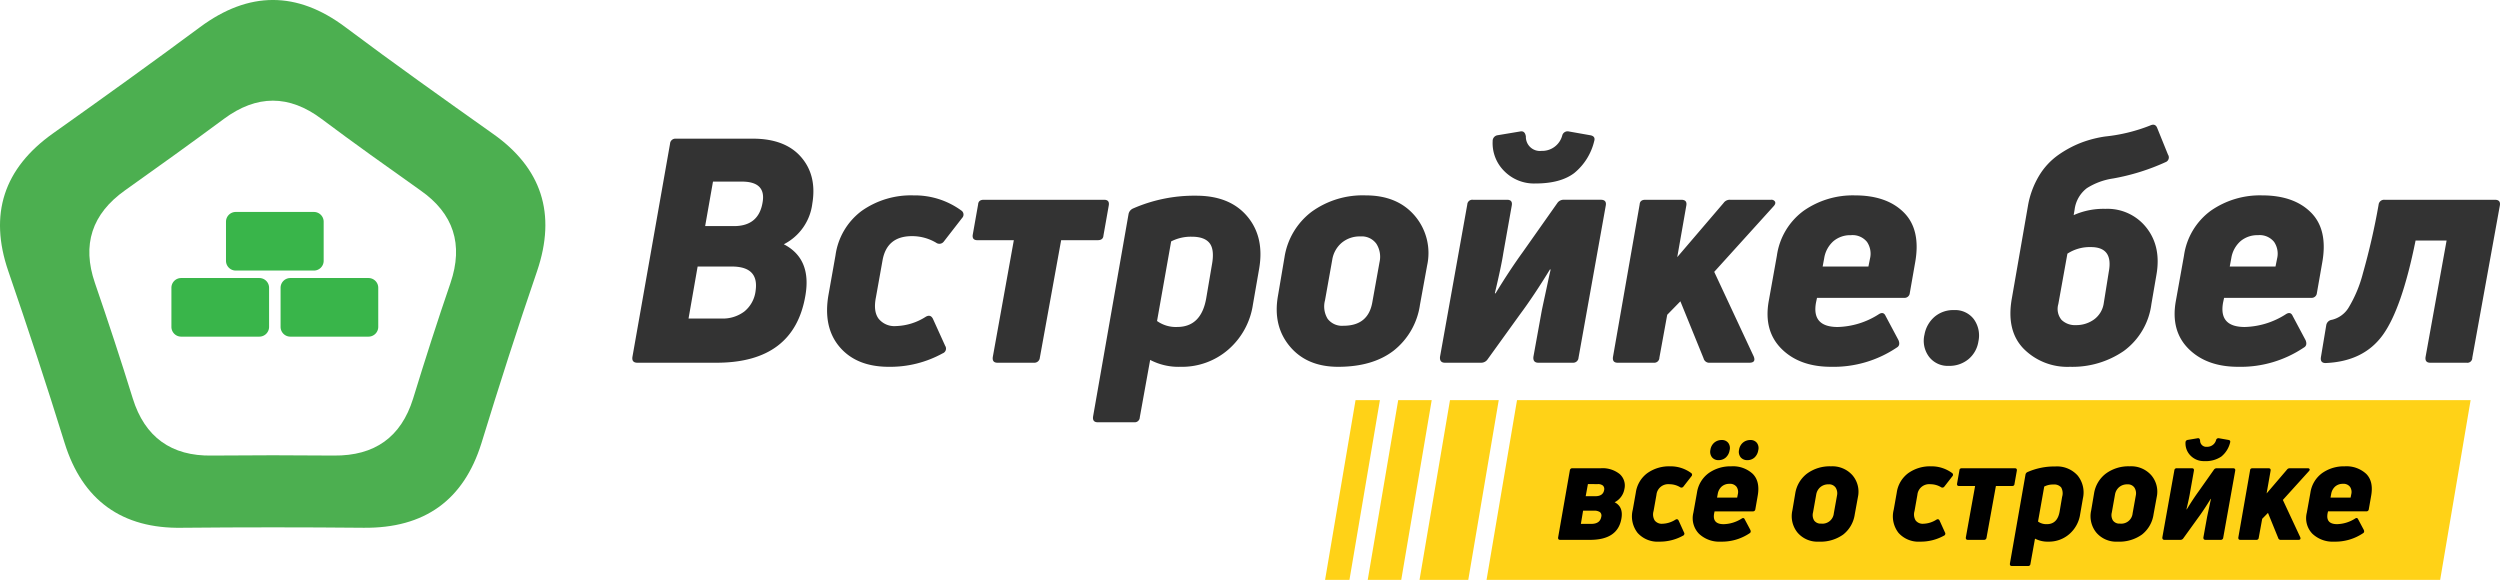 <svg xmlns="http://www.w3.org/2000/svg" xmlns:xlink="http://www.w3.org/1999/xlink" width="526.52" height="122.127" viewBox="0 0 526.52 122.127">
  <defs>
    <filter id="star-back" x="9.813" y="12.206" width="95.235" height="92.748" filterUnits="userSpaceOnUse">
      <feOffset dy="3" input="SourceAlpha"/>
      <feGaussianBlur stdDeviation="3" result="blur"/>
      <feFlood flood-opacity="0.302"/>
      <feComposite operator="in" in2="blur"/>
      <feComposite in="SourceGraphic"/>
    </filter>
  </defs>
  <g id="Group_843" data-name="Group 843" transform="translate(-239.188 -89.84)">
    <path id="Path_504" data-name="Path 504" d="M19.536,0H2.9Q1.65,0,1.848-1.254l7.92-44.88a1.124,1.124,0,0,1,1.188-1.056H27.192q6.8,0,10.164,3.861t2.376,9.8a11.123,11.123,0,0,1-6.006,8.58Q39.6-21.912,38.28-14.19,35.9,0,19.536,0Zm-3.96-20.262L13.662-9.306h7a7.519,7.519,0,0,0,4.752-1.485,6.6,6.6,0,0,0,2.376-4.389q.726-5.082-5.016-5.082ZM18.81-38.148l-1.65,9.372h6.072q5.148,0,6.006-4.884.858-4.488-4.356-4.488ZM67.188-1.98A22.881,22.881,0,0,1,55.836.858q-6.8,0-10.362-4.191t-2.31-11.121l1.452-8.184a14.039,14.039,0,0,1,5.511-9.339A17.965,17.965,0,0,1,61.05-35.244a16.612,16.612,0,0,1,10.032,3.168,1.02,1.02,0,0,1,.2,1.584l-3.894,5.016a1.157,1.157,0,0,1-1.584.2,9.921,9.921,0,0,0-5.082-1.386q-5.28,0-6.2,5.082L53.13-13.794q-.594,2.97.561,4.521a4.266,4.266,0,0,0,3.663,1.551,12.209,12.209,0,0,0,6.2-1.914q1.056-.66,1.584.4l2.574,5.676A1.059,1.059,0,0,1,67.188-1.98Zm8.646-32.34h25.344q1.188,0,.99,1.188L101.046-26.8q-.066.99-1.188.99H92.136L87.648-1.056A1.158,1.158,0,0,1,86.394,0H78.738q-1.188,0-.99-1.254L82.17-25.806H74.514q-1.188,0-.99-1.188l1.122-6.336Q74.712-34.32,75.834-34.32Zm31.416,1.848a32.089,32.089,0,0,1,13.332-2.706q7.062,0,10.725,4.323t2.541,10.989l-1.32,7.59a15.561,15.561,0,0,1-5.181,9.5A14.856,14.856,0,0,1,117.282.858a12.878,12.878,0,0,1-6.4-1.452L108.7,11.484a1.076,1.076,0,0,1-1.188,1.056H99.858q-1.188,0-.99-1.254l7.458-42.57A1.62,1.62,0,0,1,107.25-32.472ZM122.694-13.6l1.188-7q.594-3.168-.462-4.554t-3.762-1.386a9.1,9.1,0,0,0-4.356.99l-2.97,16.764a6.786,6.786,0,0,0,4.224,1.254Q121.638-7.524,122.694-13.6Zm45.012,1.386a14.992,14.992,0,0,1-5.544,9.669Q157.74.858,150.48.858q-6.6,0-10.2-4.323t-2.475-10.659l1.386-8.184a14.87,14.87,0,0,1,5.676-9.471,18.313,18.313,0,0,1,11.418-3.465q6.666,0,10.329,4.29a12.112,12.112,0,0,1,2.607,10.428Zm-20-.924a4.963,4.963,0,0,0,.561,3.894A3.791,3.791,0,0,0,151.6-7.788q5.214,0,6.072-4.95l1.518-8.448a5.1,5.1,0,0,0-.66-3.861,3.78,3.78,0,0,0-3.366-1.551,5.884,5.884,0,0,0-3.96,1.353,5.913,5.913,0,0,0-1.98,3.6ZM180.576,0h-7.59Q171.8,0,171.93-1.254l5.742-32.076a1.053,1.053,0,0,1,1.188-.99h7.194q1.188,0,.99,1.188L185.262-23.1q-.4,2.64-1.782,8.448l.132.066q2.97-4.884,5.742-8.712l7.26-10.3a1.6,1.6,0,0,1,1.452-.726h7.722q1.254,0,1.056,1.188L201.1-1.056A1.124,1.124,0,0,1,199.914,0h-7.26q-1.188,0-1.056-1.254l1.782-9.834q.264-1.254.594-2.772t.693-3.234q.363-1.716.561-2.508l-.132-.066q-3.432,5.61-6.336,9.5l-6.8,9.438A1.637,1.637,0,0,1,180.576,0ZM204.4-46.662a12.388,12.388,0,0,1-4.224,6.732q-2.9,2.178-8.118,2.178a8.79,8.79,0,0,1-6.633-2.64,8.271,8.271,0,0,1-2.409-6.27,1.212,1.212,0,0,1,1.056-1.254l4.752-.792q.99-.2,1.188,1.056a2.959,2.959,0,0,0,3.3,3.036,4.366,4.366,0,0,0,4.356-3.234,1.161,1.161,0,0,1,1.386-.858l4.488.792Q204.732-47.718,204.4-46.662ZM233.046-34.32h8.58a.864.864,0,0,1,.858.4q.2.4-.264.924L229.68-19.14,238-1.32Q238.524,0,237.072,0h-8.316a1.222,1.222,0,0,1-1.32-.924l-4.884-12.012L219.78-10.1l-1.65,9.042A1.076,1.076,0,0,1,216.942,0h-7.59q-1.188,0-.99-1.254l5.61-32.076q.066-.99,1.188-.99h7.59q1.254,0,1.056,1.188l-1.914,10.89L231.66-33.66A1.58,1.58,0,0,1,233.046-34.32Zm9.834,11.748a14.151,14.151,0,0,1,5.643-9.438,18.057,18.057,0,0,1,10.791-3.234q6.732,0,10.329,3.63t2.343,10.56l-1.122,6.4a1.1,1.1,0,0,1-1.188.99H251.328l-.2.924q-.99,5.214,4.554,5.214a16.729,16.729,0,0,0,8.58-2.64q1.056-.726,1.518.33l2.706,5.082q.462,1.122-.4,1.584A23.8,23.8,0,0,1,254.3.858q-6.666,0-10.461-3.8T241.164-13Zm19.272,2.31.33-1.65a4.411,4.411,0,0,0-.627-3.531,3.9,3.9,0,0,0-3.4-1.419,5.484,5.484,0,0,0-3.663,1.254,6.033,6.033,0,0,0-1.947,3.564l-.33,1.782ZM285.318-4.488a6.043,6.043,0,0,1-2.079,3.729A6.279,6.279,0,0,1,279.048.66a4.927,4.927,0,0,1-4.125-1.914,5.593,5.593,0,0,1-.957-4.686,6.416,6.416,0,0,1,2.112-3.729,6.055,6.055,0,0,1,4.092-1.419,4.941,4.941,0,0,1,4.158,1.881A5.859,5.859,0,0,1,285.318-4.488Zm20.064-26.6a15.394,15.394,0,0,1,6.666-1.32,10.42,10.42,0,0,1,8.679,3.993q3.135,3.993,2.079,9.933l-1.056,6.138a14.525,14.525,0,0,1-5.808,9.867A19.075,19.075,0,0,1,304.59.858a12.957,12.957,0,0,1-9.768-3.828q-3.7-3.828-2.442-10.692L295.746-33a18.3,18.3,0,0,1,2.343-6.369,14.462,14.462,0,0,1,4.059-4.389,22.6,22.6,0,0,1,4.785-2.574,23.9,23.9,0,0,1,5.115-1.32,35.5,35.5,0,0,0,9.438-2.31q1.122-.528,1.518.594l2.244,5.544a1.059,1.059,0,0,1-.528,1.584A45.889,45.889,0,0,1,313.7-38.808a14.2,14.2,0,0,0-5.544,2.046,6.731,6.731,0,0,0-2.574,4.488Zm6.336,18.546,1.056-6.6q.99-5.214-3.762-5.214a8.617,8.617,0,0,0-4.95,1.386l-1.914,10.626a3.6,3.6,0,0,0,.693,3.333,4.058,4.058,0,0,0,3,1.089,6.381,6.381,0,0,0,3.828-1.188A5.131,5.131,0,0,0,311.718-12.54Zm16.9-10.032a14.151,14.151,0,0,1,5.643-9.438,18.057,18.057,0,0,1,10.791-3.234q6.732,0,10.329,3.63t2.343,10.56l-1.122,6.4a1.1,1.1,0,0,1-1.188.99H337.062l-.2.924q-.99,5.214,4.554,5.214a16.729,16.729,0,0,0,8.58-2.64q1.056-.726,1.518.33l2.706,5.082q.462,1.122-.4,1.584A23.8,23.8,0,0,1,340.032.858q-6.666,0-10.461-3.8T326.9-13Zm19.272,2.31.33-1.65a4.411,4.411,0,0,0-.627-3.531,3.9,3.9,0,0,0-3.4-1.419,5.484,5.484,0,0,0-3.663,1.254,6.033,6.033,0,0,0-1.947,3.564l-.33,1.782Zm29.5-5.478q-2.9,14.388-6.93,19.932T358.446.066q-1.188,0-.99-1.254l1.122-6.732a1.379,1.379,0,0,1,1.188-1.122,5.655,5.655,0,0,0,3.465-2.475,27.033,27.033,0,0,0,3.069-7.326,144.04,144.04,0,0,0,3.3-14.421,1.158,1.158,0,0,1,1.254-1.056h23.232q1.254,0,1.056,1.188L389.334-1.056A1.033,1.033,0,0,1,388.146,0H380.49q-1.188,0-.99-1.254l4.422-24.486Z" transform="translate(370.538 166.234)" fill="#333"/>
    <g id="Group_757" data-name="Group 757">
      <path id="star-back-2" data-name="star-back" d="M547.55,424.228c-12.7-.121-25.513-.121-38.21,0-12.7.242-21.04-5.8-24.788-17.9s-7.739-24.183-11.85-36.154-.967-21.644,9.432-29.02,20.677-14.752,30.955-22.37,20.435-7.618,30.592,0,20.556,14.994,30.955,22.37q15.6,10.882,9.432,29.02c-4.111,11.971-7.981,24.063-11.729,36.275C568.59,418.424,560.367,424.349,547.55,424.228Z" transform="translate(-231.767 -223.235)" fill="#4caf50"/>
      <g id="Group_698" data-name="Group 698" transform="translate(258 108.046)">
        <g transform="matrix(1, 0, 0, 1, -18.81, -18.21)" filter="url(#star-back)">
          <path id="star-back-3" data-name="star-back" d="M522.46,387.818c-8.537-.081-17.156-.081-25.694,0-8.537.163-14.148-3.9-16.668-12.034s-5.2-16.262-7.968-24.311-.65-14.554,6.342-19.514,13.9-9.92,20.815-15.042,13.741-5.122,20.571,0S533.681,327,540.673,331.959q10.489,7.318,6.342,19.514c-2.765,8.05-5.366,16.18-7.887,24.393C536.608,383.915,531.079,387.9,522.46,387.818Z" transform="translate(-452.14 -294.87)" fill="#fff"/>
        </g>
        <g id="Group_550" data-name="Group 550" transform="translate(17.288 26.434)">
          <path id="Path_1" data-name="Path 1" d="M2.057,0H18.514a2.057,2.057,0,0,1,2.057,2.057v8.229a2.057,2.057,0,0,1-2.057,2.057H2.057A2.057,2.057,0,0,1,0,10.286V2.057A2.057,2.057,0,0,1,2.057,0Z" transform="translate(11.496 0)" fill="#39b54a"/>
          <path id="Path_357" data-name="Path 357" d="M2.057,0H18.514a2.057,2.057,0,0,1,2.057,2.057v8.229a2.057,2.057,0,0,1-2.057,2.057H2.057A2.057,2.057,0,0,1,0,10.286V2.057A2.057,2.057,0,0,1,2.057,0Z" transform="translate(0 13.916)" fill="#39b54a"/>
          <path id="Path_358" data-name="Path 358" d="M2.057,0H18.514a2.057,2.057,0,0,1,2.057,2.057v8.229a2.057,2.057,0,0,1-2.057,2.057H2.057A2.057,2.057,0,0,1,0,10.286V2.057A2.057,2.057,0,0,1,2.057,0Z" transform="translate(22.992 13.916)" fill="#39b54a"/>
        </g>
      </g>
    </g>
    <g id="Group_755" data-name="Group 755" transform="translate(3745.379 294)">
      <path id="Path_446" data-name="Path 446" d="M-163.583,0H37.253L30.837,37.857H-170Z" transform="translate(-3023.112 -119.891)" fill="#ffd217"/>
      <path id="Path_447" data-name="Path 447" d="M133.417,0h10.266l-6.417,37.857H127Z" transform="translate(-3334.228 -119.891)" fill="#ffd217"/>
      <path id="Path_448" data-name="Path 448" d="M138.417,0h7.058l-6.417,37.857H132Z" transform="translate(-3350.136 -119.891)" fill="#ffd217"/>
      <path id="Path_449" data-name="Path 449" d="M141.417,0h5.133l-6.417,37.857H135Z" transform="translate(-3362.119 -119.891)" fill="#ffd217"/>
      <path id="Path_505" data-name="Path 505" d="M7.076,0H.783Q.261,0,.348-.551L2.813-14.645a.5.5,0,0,1,.551-.435H9.338A5.724,5.724,0,0,1,13.3-13.862a3.221,3.221,0,0,1,1,3.161,3.861,3.861,0,0,1-2.059,2.784q1.885.957,1.421,3.48Q12.876,0,7.076,0ZM5.6-6.148,5.133-3.364H7.308q1.856,0,2.117-1.479a.971.971,0,0,0-.275-1,2.129,2.129,0,0,0-1.291-.3Zm1.015-5.6L6.148-9.193h2.03q1.624,0,1.856-1.3a1.012,1.012,0,0,0-.246-.928,1.589,1.589,0,0,0-1.117-.319ZM26.622-.87A10.054,10.054,0,0,1,21.634.377a5.644,5.644,0,0,1-4.553-1.842,5.637,5.637,0,0,1-1.015-4.886l.638-3.6a6.168,6.168,0,0,1,2.421-4.1,7.894,7.894,0,0,1,4.8-1.435,7.3,7.3,0,0,1,4.408,1.392.448.448,0,0,1,.087.7l-1.711,2.2a.508.508,0,0,1-.7.087,4.359,4.359,0,0,0-2.233-.609,2.479,2.479,0,0,0-2.726,2.233l-.609,3.422a2.454,2.454,0,0,0,.247,1.987,1.875,1.875,0,0,0,1.61.681,5.365,5.365,0,0,0,2.726-.841q.464-.29.7.174l1.131,2.494A.465.465,0,0,1,26.622-.87Zm9.831-17.98a2.547,2.547,0,0,1-.8,1.508,2.218,2.218,0,0,1-1.522.551,1.689,1.689,0,0,1-1.392-.609,1.9,1.9,0,0,1-.319-1.595,2.415,2.415,0,0,1,.826-1.494,2.366,2.366,0,0,1,1.551-.537,1.648,1.648,0,0,1,1.378.609A1.812,1.812,0,0,1,36.453-18.85Zm6.032,0a2.585,2.585,0,0,1-.783,1.508,2.164,2.164,0,0,1-1.508.551,1.75,1.75,0,0,1-1.407-.594,1.878,1.878,0,0,1-.333-1.609,2.415,2.415,0,0,1,.826-1.494,2.366,2.366,0,0,1,1.551-.537,1.648,1.648,0,0,1,1.377.609A1.812,1.812,0,0,1,42.485-18.85ZM29.58-9.918a6.218,6.218,0,0,1,2.48-4.147A7.934,7.934,0,0,1,36.8-15.486a6.109,6.109,0,0,1,4.539,1.595q1.58,1.6,1.029,4.64l-.493,2.813A.484.484,0,0,1,41.354-6H33.292l-.087.406q-.435,2.291,2,2.291a7.351,7.351,0,0,0,3.77-1.16q.464-.319.667.145l1.189,2.233q.2.493-.174.7A10.457,10.457,0,0,1,34.6.377,6.212,6.212,0,0,1,30-1.291a4.707,4.707,0,0,1-1.174-4.422ZM38.048-8.9l.145-.725a1.938,1.938,0,0,0-.276-1.552,1.716,1.716,0,0,0-1.493-.623,2.409,2.409,0,0,0-1.61.551,2.651,2.651,0,0,0-.855,1.566l-.145.783ZM62.814-5.365a6.588,6.588,0,0,1-2.436,4.249A8.2,8.2,0,0,1,55.245.377a5.5,5.5,0,0,1-4.48-1.9,5.477,5.477,0,0,1-1.088-4.683l.609-3.6a6.534,6.534,0,0,1,2.494-4.161A8.047,8.047,0,0,1,57.8-15.486,5.643,5.643,0,0,1,62.335-13.6a5.322,5.322,0,0,1,1.146,4.582Zm-8.787-.406a2.181,2.181,0,0,0,.246,1.711,1.666,1.666,0,0,0,1.465.638A2.408,2.408,0,0,0,58.406-5.6l.667-3.712a2.239,2.239,0,0,0-.29-1.7,1.661,1.661,0,0,0-1.479-.682,2.585,2.585,0,0,0-1.74.595,2.6,2.6,0,0,0-.87,1.58Zm27.55,4.9A10.054,10.054,0,0,1,76.589.377a5.644,5.644,0,0,1-4.553-1.842,5.637,5.637,0,0,1-1.015-4.886l.638-3.6a6.168,6.168,0,0,1,2.422-4.1,7.894,7.894,0,0,1,4.8-1.435,7.3,7.3,0,0,1,4.408,1.392.448.448,0,0,1,.087.7l-1.711,2.2a.508.508,0,0,1-.7.087,4.359,4.359,0,0,0-2.233-.609,2.479,2.479,0,0,0-2.726,2.233L75.4-6.061a2.454,2.454,0,0,0,.246,1.987,1.875,1.875,0,0,0,1.61.681,5.365,5.365,0,0,0,2.726-.841q.464-.29.7.174l1.131,2.494A.465.465,0,0,1,81.577-.87Zm3.8-14.21H96.512q.522,0,.435.522l-.493,2.784q-.029.435-.522.435H92.539L90.567-.464A.509.509,0,0,1,90.016,0H86.652q-.522,0-.435-.551L88.16-11.339H84.8q-.522,0-.435-.522l.493-2.784Q84.883-15.08,85.376-15.08Zm13.8.812a14.1,14.1,0,0,1,5.858-1.189,5.831,5.831,0,0,1,4.713,1.9,5.657,5.657,0,0,1,1.117,4.828l-.58,3.335a6.837,6.837,0,0,1-2.277,4.176A6.528,6.528,0,0,1,103.588.377a5.658,5.658,0,0,1-2.813-.638l-.957,5.307a.473.473,0,0,1-.522.464H95.932q-.522,0-.435-.551l3.277-18.705A.712.712,0,0,1,99.18-14.268Zm6.786,8.294.522-3.074a2.556,2.556,0,0,0-.2-2,1.96,1.96,0,0,0-1.653-.609,4,4,0,0,0-1.914.435l-1.305,7.366a2.982,2.982,0,0,0,1.856.551Q105.5-3.306,105.966-5.974Zm19.778.609a6.588,6.588,0,0,1-2.436,4.249A8.2,8.2,0,0,1,118.175.377a5.5,5.5,0,0,1-4.48-1.9,5.477,5.477,0,0,1-1.087-4.683l.609-3.6a6.534,6.534,0,0,1,2.494-4.161,8.047,8.047,0,0,1,5.017-1.522,5.643,5.643,0,0,1,4.539,1.885,5.322,5.322,0,0,1,1.145,4.582Zm-8.787-.406A2.181,2.181,0,0,0,117.2-4.06a1.666,1.666,0,0,0,1.465.638A2.408,2.408,0,0,0,121.336-5.6L122-9.309a2.239,2.239,0,0,0-.29-1.7,1.661,1.661,0,0,0-1.479-.682,2.585,2.585,0,0,0-1.74.595,2.6,2.6,0,0,0-.87,1.58ZM131.4,0h-3.335q-.522,0-.464-.551l2.523-14.094a.463.463,0,0,1,.522-.435h3.161q.522,0,.435.522l-.783,4.408q-.174,1.16-.783,3.712l.058.029q1.3-2.146,2.523-3.828l3.19-4.524a.7.7,0,0,1,.638-.319h3.393q.551,0,.464.522L140.418-.464A.494.494,0,0,1,139.9,0h-3.19q-.522,0-.464-.551l.783-4.321q.116-.551.261-1.218t.3-1.421q.16-.754.247-1.1l-.058-.029q-1.508,2.465-2.784,4.176L132.008-.319A.719.719,0,0,1,131.4,0Zm10.469-20.5a5.443,5.443,0,0,1-1.856,2.958,5.839,5.839,0,0,1-3.567.957,3.862,3.862,0,0,1-2.914-1.16,3.634,3.634,0,0,1-1.059-2.755.533.533,0,0,1,.464-.551l2.088-.348q.435-.087.522.464A1.3,1.3,0,0,0,137-19.6a1.918,1.918,0,0,0,1.914-1.421.51.51,0,0,1,.609-.377l1.972.348Q142.013-20.967,141.868-20.5Zm12.586,5.423h3.77a.38.38,0,0,1,.377.174q.087.174-.116.406l-5.51,6.09,3.654,7.83q.232.58-.406.58h-3.654a.537.537,0,0,1-.58-.406l-2.146-5.278-1.218,1.247L147.9-.464a.473.473,0,0,1-.522.464h-3.335q-.522,0-.435-.551l2.465-14.094q.029-.435.522-.435h3.335q.551,0,.464.522l-.841,4.785,4.292-5.017A.694.694,0,0,1,154.454-15.08Zm4.321,5.162a6.218,6.218,0,0,1,2.48-4.147A7.934,7.934,0,0,1,166-15.486a6.109,6.109,0,0,1,4.538,1.595q1.58,1.6,1.029,4.64l-.493,2.813a.484.484,0,0,1-.522.435h-8.062L162.4-5.6q-.435,2.291,2,2.291a7.351,7.351,0,0,0,3.77-1.16q.464-.319.667.145l1.189,2.233q.2.493-.174.7A10.457,10.457,0,0,1,163.792.377a6.212,6.212,0,0,1-4.6-1.668,4.707,4.707,0,0,1-1.174-4.422ZM167.243-8.9l.145-.725a1.938,1.938,0,0,0-.275-1.552,1.716,1.716,0,0,0-1.493-.623,2.409,2.409,0,0,0-1.609.551,2.651,2.651,0,0,0-.855,1.566l-.145.783Z" transform="translate(-3178.379 -90.462)"/>
    </g>
  </g>
</svg>
